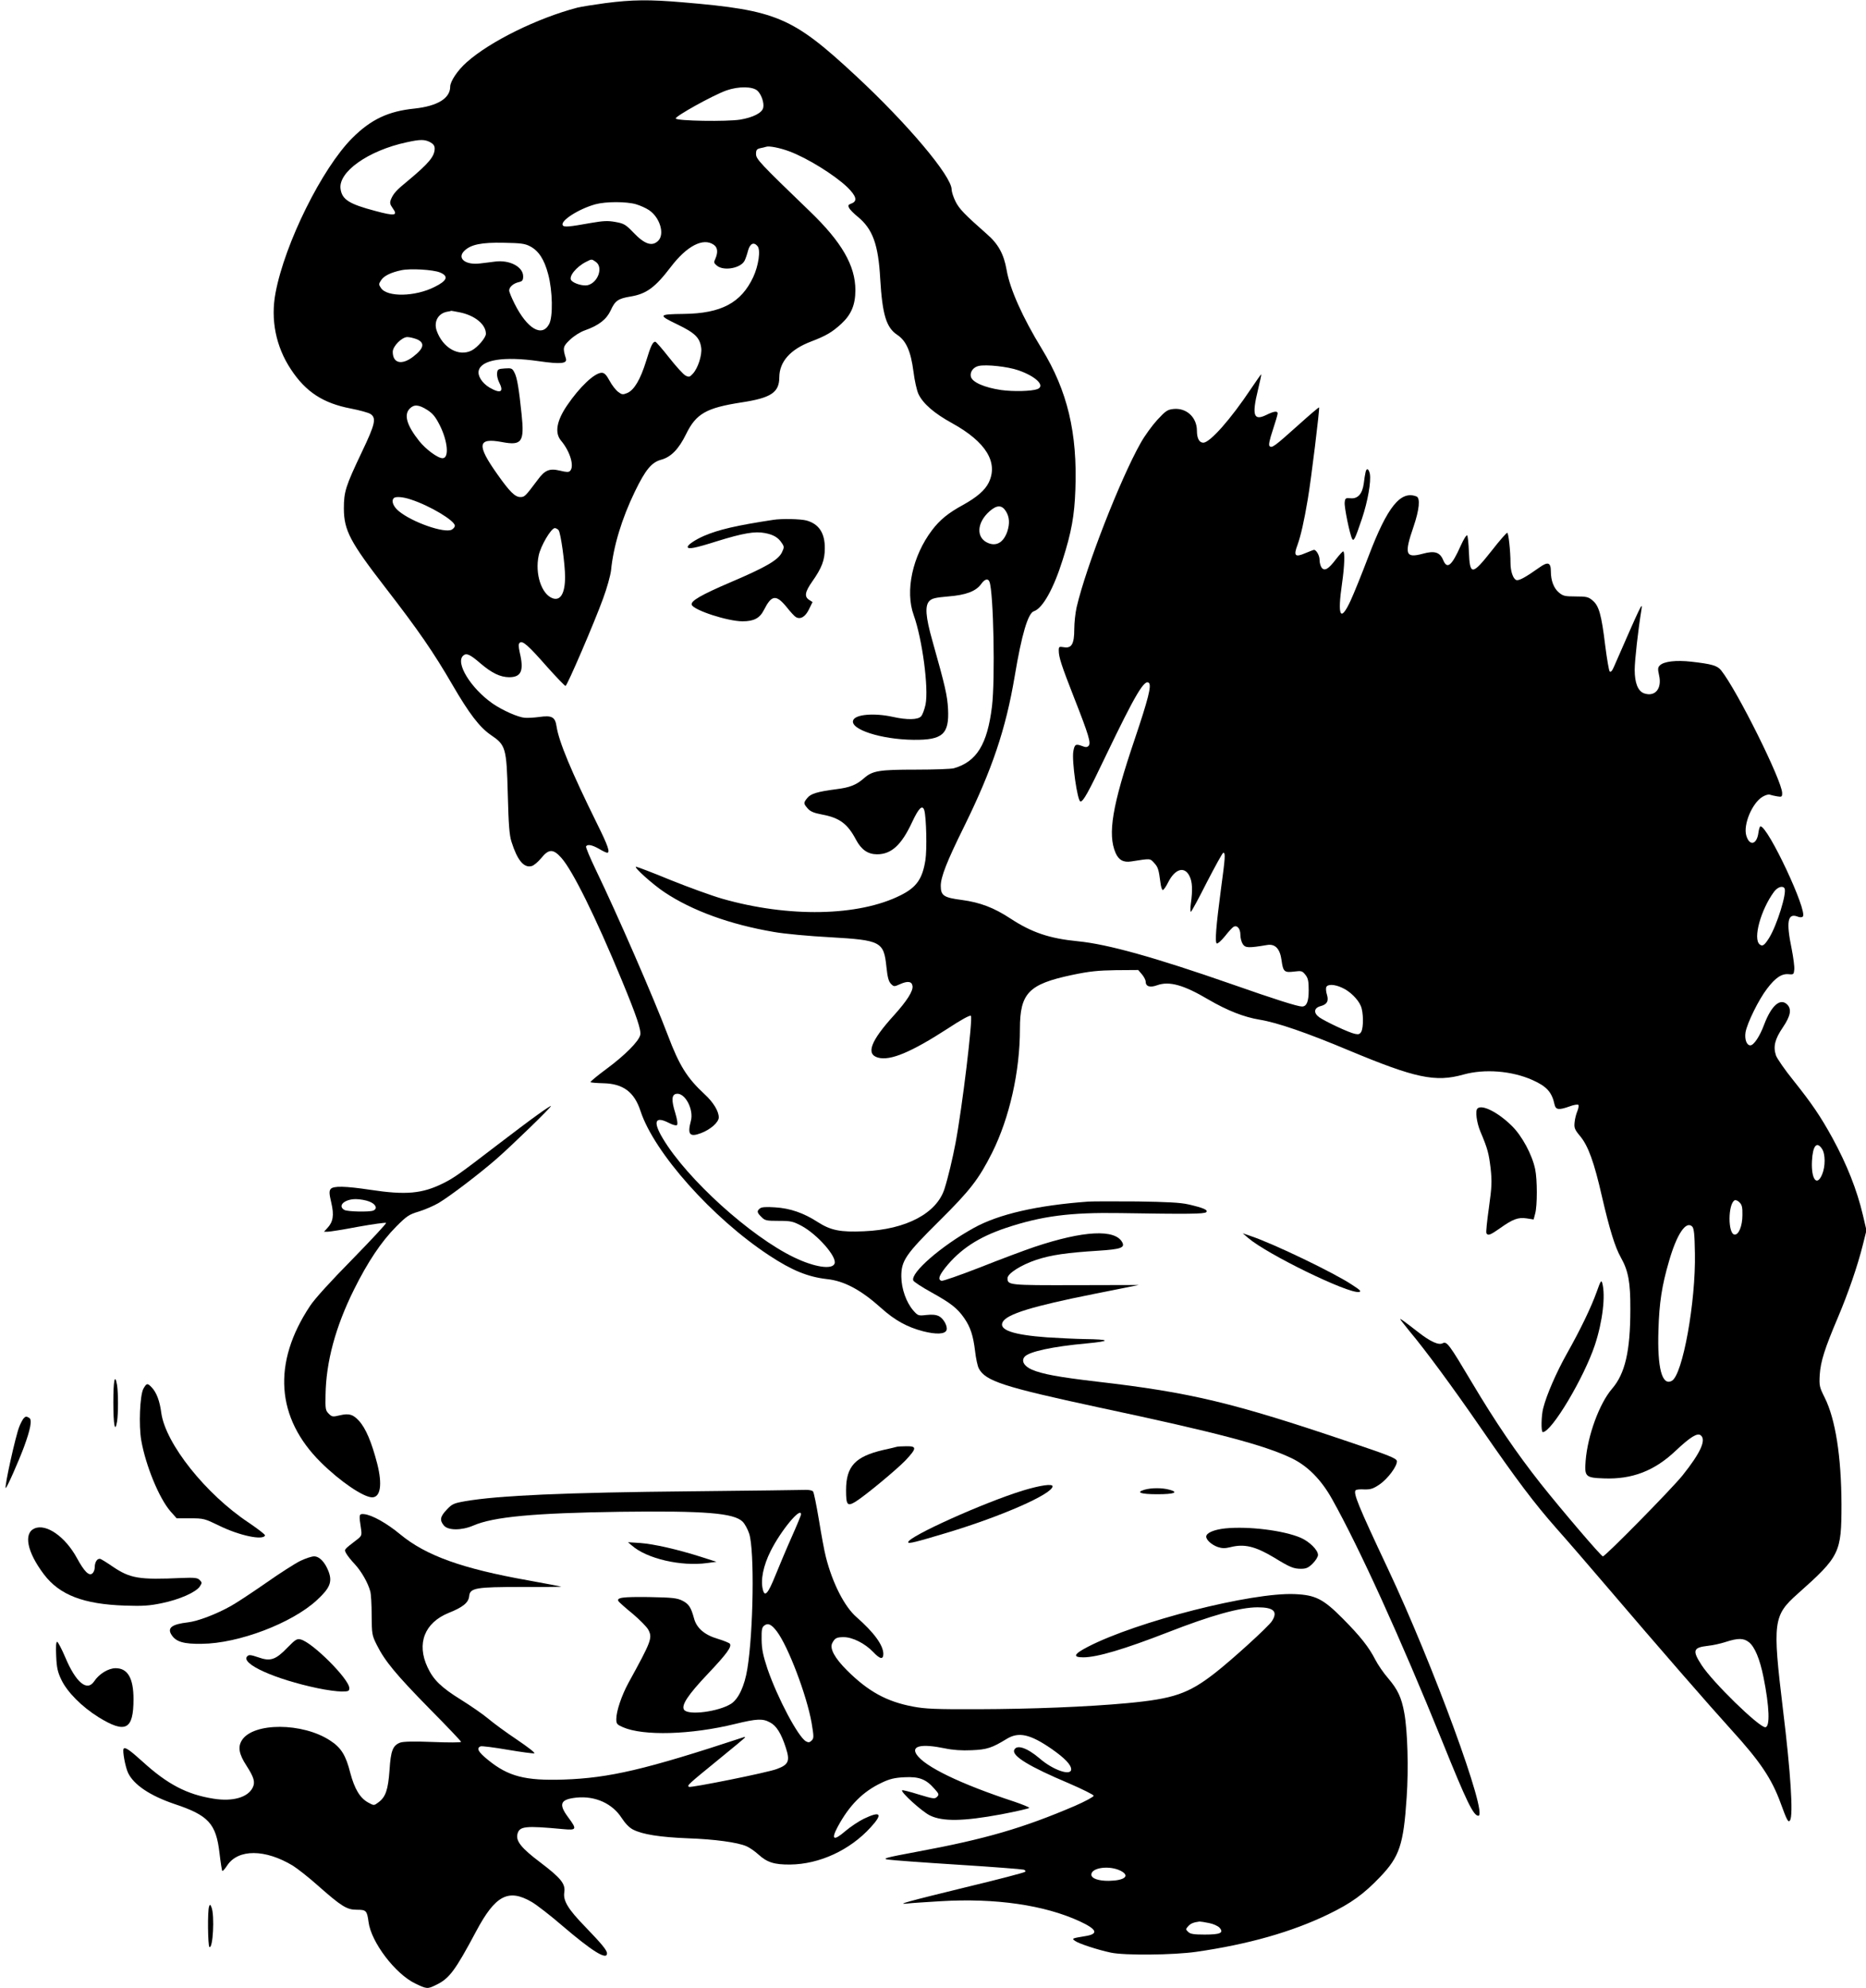 <?xml version="1.0" standalone="no"?>
<!DOCTYPE svg PUBLIC "-//W3C//DTD SVG 20010904//EN"
 "http://www.w3.org/TR/2001/REC-SVG-20010904/DTD/svg10.dtd">
<svg version="1.0" xmlns="http://www.w3.org/2000/svg"
 width="1202pt" height="1280pt" viewBox="0 0 1202 1280"
 preserveAspectRatio="xMidYMid meet">
<g transform="translate(0,1280) scale(0.1,-0.1)"
fill="#000000" stroke="none">
<path d="M3900 12780 c-74 -10 -155 -23 -180 -29 -257 -67 -564 -218 -714
-352 -58 -51 -106 -123 -106 -157 0 -75 -82 -125 -230 -141 -169 -17 -281 -70
-401 -190 -194 -194 -434 -677 -494 -996 -33 -173 2 -347 99 -493 96 -146 208
-218 385 -252 57 -11 115 -27 127 -35 40 -26 31 -65 -55 -245 -105 -221 -116
-255 -116 -365 1 -140 40 -214 269 -510 212 -274 309 -415 431 -625 107 -184
174 -272 247 -322 96 -65 101 -81 109 -383 5 -194 10 -262 24 -305 37 -117 79
-169 129 -156 14 3 41 26 62 51 49 61 78 61 131 1 73 -83 219 -378 388 -786
96 -232 127 -324 119 -354 -10 -41 -100 -131 -215 -216 -61 -45 -108 -84 -105
-87 3 -3 40 -6 83 -7 127 -3 199 -56 239 -179 88 -268 463 -689 828 -929 147
-97 250 -139 374 -153 112 -12 220 -71 349 -187 87 -78 166 -122 270 -149 83
-21 140 -19 150 7 9 24 -18 74 -48 90 -20 10 -44 12 -82 8 -51 -6 -54 -5 -84
29 -45 52 -76 139 -77 217 -1 103 27 144 245 360 200 198 254 269 340 439 112
225 179 522 179 797 0 230 56 288 335 347 114 24 167 29 283 31 l144 1 24 -28
c13 -15 24 -37 24 -47 0 -31 28 -40 74 -23 78 28 171 2 330 -92 122 -71 228
-113 331 -130 111 -18 301 -83 575 -198 427 -178 556 -206 737 -155 137 38
311 24 444 -35 92 -41 126 -78 143 -159 8 -33 27 -36 97 -11 26 10 51 14 56
10 4 -4 1 -22 -6 -40 -8 -18 -16 -50 -18 -72 -4 -36 0 -47 36 -90 52 -63 90
-168 140 -388 49 -211 84 -326 122 -393 48 -85 62 -160 61 -334 0 -269 -34
-414 -118 -511 -81 -94 -157 -300 -170 -464 -8 -102 -1 -109 118 -113 181 -7
325 48 462 178 96 90 140 117 162 99 36 -30 -3 -114 -118 -258 -72 -89 -497
-521 -513 -521 -11 0 -272 306 -402 470 -156 198 -289 393 -442 650 -147 247
-161 266 -188 252 -25 -14 -79 10 -158 72 -93 72 -115 88 -115 83 0 -3 28 -38
61 -79 100 -119 275 -356 459 -623 234 -339 345 -485 486 -645 66 -74 214
-245 329 -380 332 -389 658 -763 797 -916 185 -203 261 -315 319 -475 40 -110
49 -126 60 -108 21 34 4 307 -46 714 -68 565 -63 604 96 745 271 241 281 263
281 575 -1 309 -39 549 -108 687 -34 68 -36 76 -32 148 6 86 32 168 117 368
66 156 127 332 161 469 l23 92 -23 98 c-38 162 -103 326 -197 498 -76 138
-131 219 -249 367 -56 69 -107 143 -114 163 -19 57 -7 105 44 180 51 75 59
120 26 150 -44 40 -100 -10 -146 -131 -28 -76 -67 -134 -89 -134 -24 0 -38 39
-31 84 10 58 84 210 139 281 53 70 94 98 140 93 30 -3 32 -1 35 30 2 18 -6 78
-17 134 -36 174 -26 231 38 207 15 -6 28 -6 34 0 33 33 -224 581 -273 581 -4
0 -10 -19 -13 -41 -10 -77 -57 -89 -78 -19 -21 70 37 209 104 250 18 11 39 17
47 14 8 -3 30 -8 48 -11 29 -5 32 -3 32 21 0 78 -290 661 -393 790 -25 31 -60
41 -192 56 -99 11 -177 2 -203 -24 -13 -13 -14 -23 -5 -63 20 -86 -25 -141
-96 -117 -40 14 -61 67 -61 152 0 58 22 257 44 390 8 53 -4 26 -176 -367 -12
-29 -22 -41 -29 -34 -5 5 -18 81 -29 168 -24 197 -40 255 -81 289 -27 23 -39
26 -109 26 -70 0 -82 3 -109 26 -32 27 -51 76 -51 135 0 59 -19 65 -76 24 -86
-61 -131 -86 -147 -79 -20 7 -37 56 -37 109 0 78 -13 195 -21 195 -5 0 -50
-51 -99 -114 -128 -162 -142 -162 -148 -8 -2 53 -7 101 -11 105 -5 4 -23 -25
-41 -65 -59 -132 -88 -156 -114 -93 -21 50 -55 61 -131 40 -112 -30 -121 -4
-59 176 37 109 44 183 18 193 -102 39 -187 -66 -308 -384 -43 -113 -95 -242
-116 -287 -66 -142 -86 -102 -55 112 16 110 19 205 7 205 -4 0 -25 -23 -46
-50 -49 -65 -74 -79 -93 -54 -7 10 -13 32 -13 50 0 28 -21 64 -36 64 -3 0 -28
-10 -55 -21 -67 -29 -78 -18 -51 53 21 58 43 155 66 293 21 120 78 587 73 592
-2 2 -62 -49 -133 -113 -153 -137 -171 -151 -186 -136 -7 7 -1 38 21 104 17
51 31 99 31 106 0 18 -24 15 -74 -10 -81 -39 -93 -2 -52 165 13 53 22 97 20
97 -2 0 -31 -42 -65 -92 -132 -198 -265 -348 -308 -348 -26 0 -41 28 -41 77 0
86 -67 148 -150 140 -40 -4 -51 -12 -105 -70 -33 -36 -82 -103 -108 -150 -131
-232 -351 -795 -412 -1057 -8 -36 -15 -99 -15 -140 0 -96 -17 -125 -66 -117
-32 5 -34 4 -34 -21 0 -43 17 -95 100 -307 94 -239 109 -290 92 -307 -10 -10
-19 -10 -44 0 -39 14 -46 10 -54 -35 -11 -59 26 -323 46 -323 18 0 49 55 164
296 189 393 249 495 277 467 17 -17 -4 -102 -92 -363 -145 -428 -175 -610
-123 -731 20 -46 51 -63 101 -55 127 20 120 20 147 -9 25 -27 30 -41 41 -127
3 -27 10 -48 15 -48 6 0 21 22 35 50 44 87 105 105 137 40 19 -37 21 -90 9
-177 -4 -29 -4 -53 0 -53 4 0 50 85 103 190 54 104 101 190 106 190 15 0 12
-33 -15 -233 -32 -243 -40 -343 -27 -351 6 -3 29 18 52 46 23 29 48 57 56 61
23 13 44 -11 44 -52 0 -20 7 -47 16 -60 17 -24 36 -25 156 -5 52 9 83 -24 93
-97 10 -75 18 -82 81 -74 48 6 53 4 73 -21 17 -22 21 -40 21 -100 0 -72 -13
-104 -43 -104 -28 0 -171 45 -456 145 -491 171 -794 256 -987 275 -184 18
-297 56 -436 147 -105 69 -194 103 -312 119 -117 15 -136 28 -136 91 0 57 39
157 151 383 180 366 268 627 325 965 45 270 86 408 124 420 56 18 127 145 185
330 57 179 76 285 82 451 14 367 -51 638 -216 908 -123 201 -206 385 -227 509
-18 101 -53 166 -127 230 -145 128 -178 162 -202 210 -14 28 -25 63 -25 77 0
86 -285 424 -617 732 -408 379 -509 422 -1113 473 -220 19 -329 17 -500 -5z
m979 -564 c26 -24 45 -80 37 -111 -8 -32 -65 -61 -147 -75 -85 -14 -411 -9
-416 7 -5 14 240 150 327 181 78 27 168 26 199 -2z m-2109 -331 c21 -11 30
-23 30 -41 0 -51 -38 -96 -175 -210 -70 -57 -90 -79 -106 -116 -9 -23 -8 -32
11 -59 35 -48 13 -51 -113 -17 -167 44 -213 73 -223 140 -18 110 178 249 426
302 86 19 115 19 150 1z m2316 -60 c115 -43 289 -151 372 -230 59 -58 67 -90
27 -105 -22 -8 -24 -13 -15 -29 5 -11 30 -36 56 -57 96 -79 132 -179 144 -399
14 -232 39 -314 110 -361 57 -38 87 -105 104 -235 7 -58 22 -124 32 -145 29
-62 101 -125 218 -189 217 -120 298 -252 235 -382 -24 -49 -76 -94 -164 -143
-96 -52 -151 -97 -201 -163 -126 -166 -175 -392 -118 -548 55 -154 97 -469 76
-575 -7 -31 -19 -66 -29 -76 -20 -22 -89 -24 -183 -3 -119 26 -240 16 -254
-22 -23 -58 180 -124 389 -126 187 -2 230 36 222 198 -5 88 -17 142 -101 440
-44 155 -49 226 -19 256 17 17 40 22 121 29 114 9 179 33 213 81 23 32 44 37
53 13 26 -69 37 -628 16 -802 -30 -245 -99 -356 -245 -398 -16 -5 -127 -9
-245 -9 -236 0 -279 -7 -333 -54 -51 -45 -92 -61 -180 -72 -123 -16 -165 -29
-187 -57 -25 -31 -25 -35 3 -67 16 -19 39 -29 92 -39 113 -21 165 -59 220
-164 34 -63 76 -92 135 -92 92 0 157 60 225 206 43 92 67 116 79 77 13 -45 18
-253 7 -321 -19 -120 -57 -175 -160 -226 -271 -136 -722 -144 -1149 -22 -66
19 -215 73 -332 120 -116 48 -217 86 -223 86 -18 -1 110 -116 183 -164 178
-119 423 -208 705 -256 66 -12 229 -27 362 -34 328 -19 346 -28 363 -191 7
-67 14 -93 29 -109 19 -19 21 -19 59 -2 49 22 76 18 80 -12 5 -32 -36 -96
-118 -187 -152 -167 -184 -252 -104 -274 79 -22 214 35 449 187 85 56 143 88
149 82 14 -14 -56 -594 -99 -820 -19 -100 -48 -222 -71 -294 -50 -157 -247
-262 -519 -273 -152 -7 -214 6 -297 59 -91 59 -178 89 -275 95 -59 4 -87 2
-98 -7 -21 -17 -19 -27 10 -55 22 -23 32 -25 111 -25 78 0 92 -3 147 -32 102
-55 230 -200 213 -243 -15 -41 -131 -23 -261 40 -281 135 -689 504 -845 765
-66 110 -51 147 40 100 25 -13 46 -18 51 -13 6 6 1 37 -11 77 -26 83 -24 120
8 124 55 8 113 -102 92 -176 -23 -86 -7 -105 66 -77 61 23 114 70 114 101 0
40 -35 98 -92 150 -112 104 -162 183 -236 379 -91 240 -325 777 -463 1063 -38
79 -67 148 -64 153 10 15 38 10 84 -16 23 -14 47 -25 52 -25 21 0 5 46 -62
181 -170 344 -249 534 -264 633 -9 60 -30 72 -112 60 -32 -4 -74 -7 -93 -5
-42 3 -142 47 -206 91 -141 98 -244 265 -189 310 20 17 43 7 110 -51 74 -63
127 -88 184 -89 79 0 97 41 69 159 -8 38 -9 54 -1 62 18 18 55 -15 178 -155
61 -68 114 -123 118 -122 11 2 187 411 242 563 25 67 47 148 51 180 15 156 70
336 154 509 68 140 107 187 168 204 64 17 114 68 162 166 64 131 130 168 355
203 192 29 245 64 245 163 1 99 70 178 204 229 97 37 136 60 195 114 64 59 91
122 91 217 0 158 -88 310 -294 508 -325 313 -346 336 -346 369 0 25 5 32 28
37 15 3 32 7 37 9 19 7 90 -7 151 -30z m-989 -340 c27 -8 65 -25 84 -38 70
-47 102 -154 59 -197 -39 -39 -88 -23 -161 54 -49 51 -60 57 -115 67 -49 9
-79 7 -155 -6 -146 -26 -176 -29 -184 -15 -17 28 102 105 211 135 67 18 199
18 261 0z m-682 -271 c55 -29 91 -84 116 -179 29 -107 32 -276 6 -322 -46 -86
-141 -30 -222 131 -19 38 -35 76 -35 86 0 22 27 46 63 54 22 5 27 12 27 37 0
61 -87 107 -180 95 -25 -3 -68 -9 -97 -12 -95 -12 -151 33 -102 81 42 41 110
55 254 52 110 -2 136 -5 170 -23z m1183 10 c25 -17 28 -49 10 -90 -11 -23 -10
-28 11 -45 45 -36 155 -15 178 34 6 12 16 41 22 65 13 45 37 56 61 27 21 -25
6 -126 -28 -199 -78 -166 -206 -234 -447 -237 -165 -2 -168 -7 -43 -67 116
-56 146 -86 155 -152 6 -46 -21 -131 -54 -166 -20 -22 -25 -23 -47 -12 -14 7
-61 59 -106 116 -44 56 -84 102 -89 102 -16 0 -29 -26 -59 -125 -37 -119 -77
-186 -121 -205 -29 -12 -35 -11 -59 7 -15 11 -40 43 -55 71 -21 39 -34 52 -51
52 -46 0 -142 -91 -223 -210 -68 -100 -81 -177 -39 -227 59 -70 87 -166 58
-195 -9 -9 -24 -8 -65 2 -68 16 -97 4 -144 -60 -79 -105 -83 -110 -111 -110
-34 0 -68 33 -147 145 -136 191 -130 239 29 209 127 -24 145 0 126 178 -17
164 -29 238 -46 269 -14 28 -19 30 -62 27 -43 -3 -47 -5 -50 -30 -2 -15 4 -40
12 -57 34 -65 12 -78 -61 -36 -48 29 -78 76 -69 110 18 69 161 92 385 60 145
-21 187 -16 176 18 -21 67 -19 77 27 120 25 24 66 50 95 60 91 32 140 71 167
129 28 62 48 76 128 89 102 17 158 58 258 189 104 137 210 192 278 144z m-760
-110 c49 -34 15 -133 -52 -150 -29 -7 -89 10 -106 31 -19 23 30 86 95 119 37
19 36 19 63 0z m-1004 -68 c58 -24 47 -53 -34 -93 -126 -64 -307 -67 -346 -7
-15 22 -15 26 1 50 18 28 63 50 129 64 58 13 206 4 250 -14z m128 -257 c98
-20 168 -78 168 -138 0 -25 -53 -87 -91 -107 -83 -43 -187 16 -226 127 -20 58
9 111 67 122 14 2 26 5 27 6 1 0 26 -4 55 -10z m-277 -173 c54 -23 46 -59 -23
-112 -74 -57 -132 -43 -132 31 0 36 59 95 94 95 15 0 42 -7 61 -14z m3875
-200 c113 -39 175 -100 123 -121 -38 -14 -154 -17 -234 -6 -108 16 -186 50
-195 86 -7 30 15 61 50 69 49 11 187 -4 256 -28z m-3808 -255 c36 -23 53 -44
81 -99 52 -104 61 -212 18 -212 -31 0 -108 57 -151 111 -80 101 -100 169 -60
209 28 28 58 25 112 -9z m-105 -577 c123 -40 283 -136 283 -169 0 -8 -9 -19
-20 -25 -47 -25 -256 48 -342 120 -35 29 -49 66 -31 83 11 12 60 8 110 -9z
m3833 -76 c23 -37 25 -79 9 -129 -24 -70 -69 -98 -124 -75 -79 33 -74 131 10
205 47 41 79 41 105 -1z m-2882 -121 c14 -16 42 -219 42 -301 0 -107 -30 -157
-82 -137 -70 27 -113 157 -88 274 12 61 80 177 104 177 7 0 18 -6 24 -13z
m7897 -2306 c17 -28 -49 -240 -100 -321 -30 -47 -42 -55 -60 -40 -44 36 7 222
92 338 23 31 56 42 68 23z m-2850 -640 c50 -22 103 -74 121 -118 17 -39 18
-136 3 -165 -9 -16 -17 -19 -41 -14 -37 7 -188 78 -229 106 -39 28 -36 60 6
72 43 11 55 32 43 73 -6 18 -8 40 -5 49 8 21 52 20 102 -3z m3092 -1038 c22
-33 22 -114 0 -165 -34 -80 -71 -29 -65 88 5 98 31 129 65 77z m-513 -426 c0
-71 -25 -130 -52 -125 -42 8 -41 194 1 220 7 4 21 -1 32 -13 16 -15 20 -32 19
-82z m-306 -246 c6 -311 -79 -784 -149 -821 -63 -34 -94 83 -86 327 5 175 22
286 68 443 50 174 109 262 149 224 12 -12 16 -48 18 -173z m347 -2503 c38 -29
71 -108 95 -227 38 -189 43 -321 11 -321 -41 0 -339 290 -410 400 -61 94 -55
113 40 124 30 3 82 14 115 25 80 26 116 25 149 -1z"/>
<path d="M4980 9453 c-236 -36 -349 -62 -445 -103 -55 -24 -105 -57 -105 -71
0 -17 45 -9 190 37 165 51 243 65 308 52 53 -10 85 -28 108 -64 16 -23 16 -28
1 -60 -24 -49 -100 -94 -325 -190 -199 -85 -265 -124 -256 -148 14 -35 232
-106 327 -106 74 0 111 20 138 73 49 97 78 101 145 20 25 -32 53 -62 61 -66
29 -17 61 2 84 50 l23 47 -22 14 c-32 21 -27 51 20 118 62 88 81 138 81 214 1
98 -38 157 -118 179 -38 10 -160 13 -215 4z"/>
<path d="M8796 9758 c-3 -13 -8 -44 -11 -70 -9 -67 -38 -100 -84 -96 -33 3
-36 1 -39 -26 -4 -29 33 -208 48 -235 10 -19 19 -1 63 129 38 113 60 240 51
290 -8 35 -22 39 -28 8z"/>
<path d="M3464 5624 c-44 -31 -162 -120 -264 -198 -240 -184 -273 -208 -345
-244 -135 -67 -239 -77 -470 -42 -161 24 -238 26 -255 5 -10 -13 -10 -29 4
-88 19 -81 12 -124 -26 -164 l-21 -23 24 0 c13 0 102 14 196 32 95 17 176 28
180 25 3 -4 -95 -109 -218 -235 -138 -140 -243 -255 -272 -300 -244 -367 -219
-721 70 -1007 123 -122 273 -224 330 -225 54 0 67 82 33 216 -36 139 -74 230
-119 278 -37 40 -63 48 -122 34 -46 -11 -51 -10 -72 11 -20 20 -22 31 -20 119
3 214 64 440 184 681 88 177 175 307 270 403 69 69 83 79 147 98 39 12 97 37
129 56 76 46 256 183 368 280 99 86 364 343 354 344 -4 0 -42 -25 -85 -56z
m-1084 -560 c42 -17 54 -46 24 -58 -26 -10 -164 -7 -185 4 -47 26 -1 70 73 70
26 0 66 -7 88 -16z"/>
<path d="M9517 5663 c-15 -14 -5 -91 19 -148 47 -111 54 -139 66 -237 9 -86 8
-116 -11 -253 -12 -85 -20 -159 -16 -165 10 -17 24 -12 88 33 83 59 117 71
171 63 l45 -7 10 38 c14 50 14 218 0 285 -19 93 -85 216 -151 280 -88 87 -193
140 -221 111z"/>
<path d="M7010 5064 c-329 -24 -578 -81 -738 -170 -211 -117 -408 -289 -389
-338 3 -8 56 -43 118 -77 126 -70 166 -102 210 -165 41 -59 58 -114 70 -212 5
-46 16 -97 24 -112 42 -81 159 -119 768 -250 775 -165 1069 -243 1247 -328
102 -49 190 -137 260 -262 176 -314 441 -896 710 -1560 157 -389 201 -480 233
-480 65 0 -291 972 -584 1593 -189 401 -224 486 -206 503 4 4 29 7 55 5 40 -1
57 4 97 31 55 37 117 121 113 152 -3 17 -49 36 -308 123 -749 253 -1019 318
-1624 388 -247 29 -350 48 -419 77 -50 22 -70 56 -47 83 28 33 180 66 400 86
160 15 154 26 -15 28 -55 1 -163 6 -240 11 -220 16 -313 48 -286 99 28 51 190
101 586 180 l290 58 -406 -1 c-430 -1 -439 0 -439 45 0 30 87 85 185 118 98
32 197 46 402 59 141 9 171 19 152 54 -46 86 -249 76 -566 -30 -65 -22 -223
-81 -351 -132 -129 -50 -240 -89 -248 -86 -23 9 -16 31 24 83 96 120 214 198
393 258 232 77 414 100 734 95 434 -7 543 -6 555 6 14 14 -19 28 -115 50 -52
12 -138 16 -330 19 -143 1 -285 1 -315 -1z"/>
<path d="M8040 4830 c122 -105 643 -359 714 -348 17 3 9 12 -44 46 -117 78
-507 265 -650 313 l-55 19 35 -30z"/>
<path d="M10286 4485 c-36 -101 -106 -246 -194 -402 -65 -116 -129 -261 -151
-348 -13 -47 -15 -155 -3 -155 57 0 266 351 336 562 50 152 69 318 47 398 -6
21 -11 13 -35 -55z"/>
<path d="M730 3771 c0 -144 11 -201 24 -123 8 48 8 186 0 235 -14 80 -24 30
-24 -112z"/>
<path d="M923 3858 c-22 -44 -30 -235 -13 -332 29 -163 115 -372 188 -456 l40
-45 88 0 c86 0 92 -2 187 -48 128 -63 283 -96 294 -62 1 6 -46 42 -105 82
-276 183 -535 508 -563 706 -10 78 -31 132 -61 164 -28 30 -34 29 -55 -9z"/>
<path d="M151 3667 c-6 -8 -18 -30 -26 -50 -24 -57 -99 -397 -88 -397 7 0 81
167 117 263 42 114 54 176 35 188 -19 12 -25 11 -38 -4z"/>
<path d="M5775 3485 c-5 -2 -44 -11 -85 -20 -181 -42 -240 -105 -240 -259 0
-96 8 -106 61 -74 60 37 262 204 322 266 73 78 74 92 5 91 -29 0 -57 -2 -63
-4z"/>
<path d="M6590 3204 c-254 -78 -740 -297 -740 -333 0 -12 50 1 250 61 353 106
680 250 680 299 0 18 -77 7 -190 -27z"/>
<path d="M7372 3209 c-58 -17 -24 -29 83 -29 109 0 141 12 78 29 -46 13 -116
13 -161 0z"/>
<path d="M4460 3199 c-828 -8 -1250 -27 -1464 -64 -74 -13 -84 -18 -118 -54
-43 -45 -47 -68 -19 -102 27 -33 114 -33 189 -1 131 57 393 81 947 89 548 7
733 -8 789 -64 14 -14 33 -49 42 -77 35 -107 27 -633 -12 -871 -18 -110 -56
-191 -103 -223 -80 -52 -280 -78 -305 -39 -18 29 25 95 155 232 120 127 153
172 141 192 -4 6 -39 20 -78 32 -86 25 -138 70 -154 134 -19 69 -33 91 -75
112 -35 17 -63 20 -215 23 -169 2 -210 -3 -196 -27 4 -6 45 -43 92 -81 46 -39
91 -85 100 -102 28 -53 21 -72 -128 -343 -44 -81 -78 -182 -78 -232 0 -31 4
-36 43 -53 130 -57 437 -49 722 21 140 34 178 36 225 10 41 -21 72 -70 102
-163 28 -86 18 -109 -58 -137 -59 -23 -554 -122 -566 -115 -14 9 -3 18 182
169 99 80 180 148 180 150 0 2 -6 3 -12 0 -631 -208 -863 -262 -1158 -272
-247 -8 -356 20 -487 127 -63 51 -76 75 -47 87 8 3 87 -7 174 -22 88 -15 165
-25 172 -23 7 3 -44 42 -112 88 -69 46 -152 107 -185 135 -33 28 -113 83 -177
123 -126 78 -177 128 -214 208 -72 153 -19 287 136 350 91 36 128 66 132 107
5 54 40 60 343 60 143 -1 256 1 250 2 -5 2 -100 20 -210 40 -429 76 -661 160
-826 296 -88 73 -183 126 -234 131 -33 3 -34 -2 -19 -98 5 -37 3 -43 -25 -65
-88 -68 -85 -63 -71 -90 7 -13 32 -45 56 -70 43 -47 84 -119 99 -174 5 -16 9
-86 9 -155 1 -120 2 -128 33 -190 52 -104 124 -191 340 -411 112 -113 203
-209 203 -213 0 -5 -82 -5 -182 -1 -121 5 -192 3 -210 -4 -48 -18 -61 -52 -69
-178 -9 -126 -25 -173 -72 -207 -28 -21 -28 -21 -65 -1 -53 29 -88 87 -116
192 -28 112 -59 162 -129 207 -177 117 -496 118 -569 2 -27 -43 -19 -89 30
-164 48 -75 57 -105 40 -140 -31 -64 -129 -92 -253 -72 -171 27 -297 93 -457
239 -84 76 -114 96 -122 82 -8 -13 11 -117 29 -155 37 -77 142 -147 298 -200
220 -73 269 -126 291 -317 7 -60 15 -111 18 -114 3 -3 17 13 32 36 71 106 244
105 422 -2 30 -19 102 -75 159 -126 155 -137 189 -158 253 -158 61 0 66 -5 76
-79 17 -130 172 -334 301 -396 75 -36 79 -36 134 -9 85 41 122 90 258 345 124
233 208 277 360 188 33 -20 120 -87 194 -151 193 -165 289 -225 289 -179 0 20
-33 60 -140 171 -112 115 -144 169 -135 223 8 54 -22 91 -155 192 -121 91
-158 137 -147 182 13 51 48 55 295 32 87 -8 90 -2 32 76 -64 86 -51 116 54
127 120 12 231 -38 291 -132 23 -35 49 -62 73 -74 60 -31 174 -49 352 -56 173
-6 320 -26 378 -51 19 -8 54 -32 77 -53 56 -51 102 -66 205 -65 189 2 385 93
518 239 81 88 66 108 -43 56 -33 -16 -87 -52 -120 -80 -75 -65 -93 -55 -50 26
75 140 163 229 285 286 50 24 82 32 145 35 95 5 140 -12 194 -74 30 -33 31
-38 17 -52 -14 -15 -25 -13 -118 15 -57 18 -105 30 -107 27 -11 -11 128 -137
179 -162 82 -40 215 -38 458 7 100 19 182 38 182 42 0 4 -44 22 -97 40 -347
114 -578 226 -629 304 -36 55 32 70 182 39 52 -11 109 -15 173 -12 99 4 131
15 226 73 77 47 151 31 291 -66 83 -58 124 -101 124 -130 0 -45 -117 -5 -203
70 -81 69 -149 92 -164 54 -15 -38 98 -107 352 -214 88 -38 160 -74 160 -80 0
-7 -54 -36 -120 -65 -334 -143 -577 -214 -1015 -295 -209 -39 -229 -45 -190
-51 25 -4 227 -19 450 -33 223 -14 413 -29 424 -32 10 -3 14 -9 9 -14 -5 -5
-176 -50 -381 -99 -376 -92 -454 -113 -377 -105 22 3 119 9 216 15 352 21 667
-25 893 -129 114 -53 125 -82 36 -96 -85 -14 -87 -15 -66 -30 23 -18 150 -59
231 -76 88 -19 403 -16 550 5 335 48 616 128 850 241 149 72 229 130 336 242
124 130 150 207 170 511 13 186 6 427 -15 543 -18 100 -42 151 -104 224 -29
33 -66 87 -83 120 -42 82 -97 151 -209 264 -126 127 -176 152 -308 158 -277
13 -1019 -176 -1334 -339 -91 -47 -101 -68 -30 -68 89 0 264 52 547 162 277
108 462 160 576 160 104 0 132 -27 92 -89 -24 -37 -261 -252 -368 -335 -171
-133 -266 -165 -564 -193 -260 -24 -618 -38 -961 -39 -270 -1 -341 2 -419 17
-170 32 -288 97 -425 233 -80 80 -113 141 -95 176 17 32 28 38 74 38 56 0 136
-40 189 -95 45 -48 66 -51 66 -12 -1 56 -61 138 -173 236 -77 67 -154 217
-197 386 -10 38 -30 147 -45 240 -16 94 -32 176 -38 183 -5 7 -28 11 -51 10
-22 -1 -349 -5 -726 -9z m700 -149 c0 -5 -27 -71 -61 -147 -34 -76 -81 -189
-106 -250 -46 -114 -67 -137 -79 -87 -16 62 3 154 50 248 66 132 196 289 196
236z m-156 -753 c73 -96 193 -412 224 -589 15 -90 15 -99 0 -114 -12 -12 -20
-14 -36 -5 -50 27 -183 278 -248 466 -29 88 -37 126 -38 188 -1 66 2 81 18 92
23 18 46 7 80 -38z m2216 -1542 c61 -32 25 -62 -76 -64 -67 -1 -114 15 -114
40 0 46 119 61 190 24z m569 -336 c27 -5 57 -19 67 -30 29 -33 5 -44 -96 -44
-71 0 -93 4 -106 17 -17 16 -17 18 0 37 16 18 35 25 73 30 7 0 34 -4 62 -10z"/>
<path d="M223 2960 c-73 -31 -49 -152 60 -296 101 -133 255 -192 522 -201 115
-4 158 -1 239 16 112 23 218 70 243 107 15 23 15 26 -1 42 -14 14 -32 16 -114
13 -277 -13 -333 -3 -446 73 -33 23 -69 45 -78 49 -21 7 -38 -19 -38 -56 0
-14 -7 -30 -15 -37 -22 -18 -52 12 -100 100 -75 137 -197 222 -272 190z"/>
<path d="M7892 2960 c-73 -8 -122 -29 -122 -53 0 -22 37 -54 75 -67 27 -9 47
-9 80 -1 90 23 160 6 281 -66 104 -64 127 -73 175 -73 33 0 48 7 75 34 19 19
34 43 34 55 0 32 -55 86 -112 111 -110 47 -335 75 -486 60z"/>
<path d="M4070 2850 c96 -85 317 -136 485 -113 l60 8 -100 32 c-151 48 -301
82 -390 89 l-80 5 25 -21z"/>
<path d="M1935 2751 c-33 -16 -132 -79 -220 -141 -88 -61 -189 -128 -225 -148
-95 -54 -217 -100 -280 -107 -104 -12 -135 -36 -104 -82 28 -43 78 -58 194
-56 237 2 581 133 741 281 85 78 101 118 75 186 -23 59 -58 96 -93 96 -15 0
-55 -13 -88 -29z"/>
<path d="M1852 2193 c-76 -79 -110 -91 -188 -63 -47 16 -61 18 -71 7 -47 -47
177 -148 454 -206 56 -12 125 -21 152 -21 46 0 51 2 51 22 0 57 -237 294 -313
313 -24 6 -34 0 -85 -52z"/>
<path d="M362 2138 c3 -76 10 -104 33 -152 38 -80 132 -174 239 -241 175 -108
226 -82 226 116 0 134 -37 199 -115 199 -47 0 -107 -37 -138 -84 -46 -69 -118
-9 -187 155 -23 54 -47 99 -52 99 -7 0 -9 -34 -6 -92z"/>
<path d="M1347 526 c-11 -27 -8 -254 2 -261 23 -13 34 201 14 254 -8 21 -11
22 -16 7z"/>
</g>
</svg>
